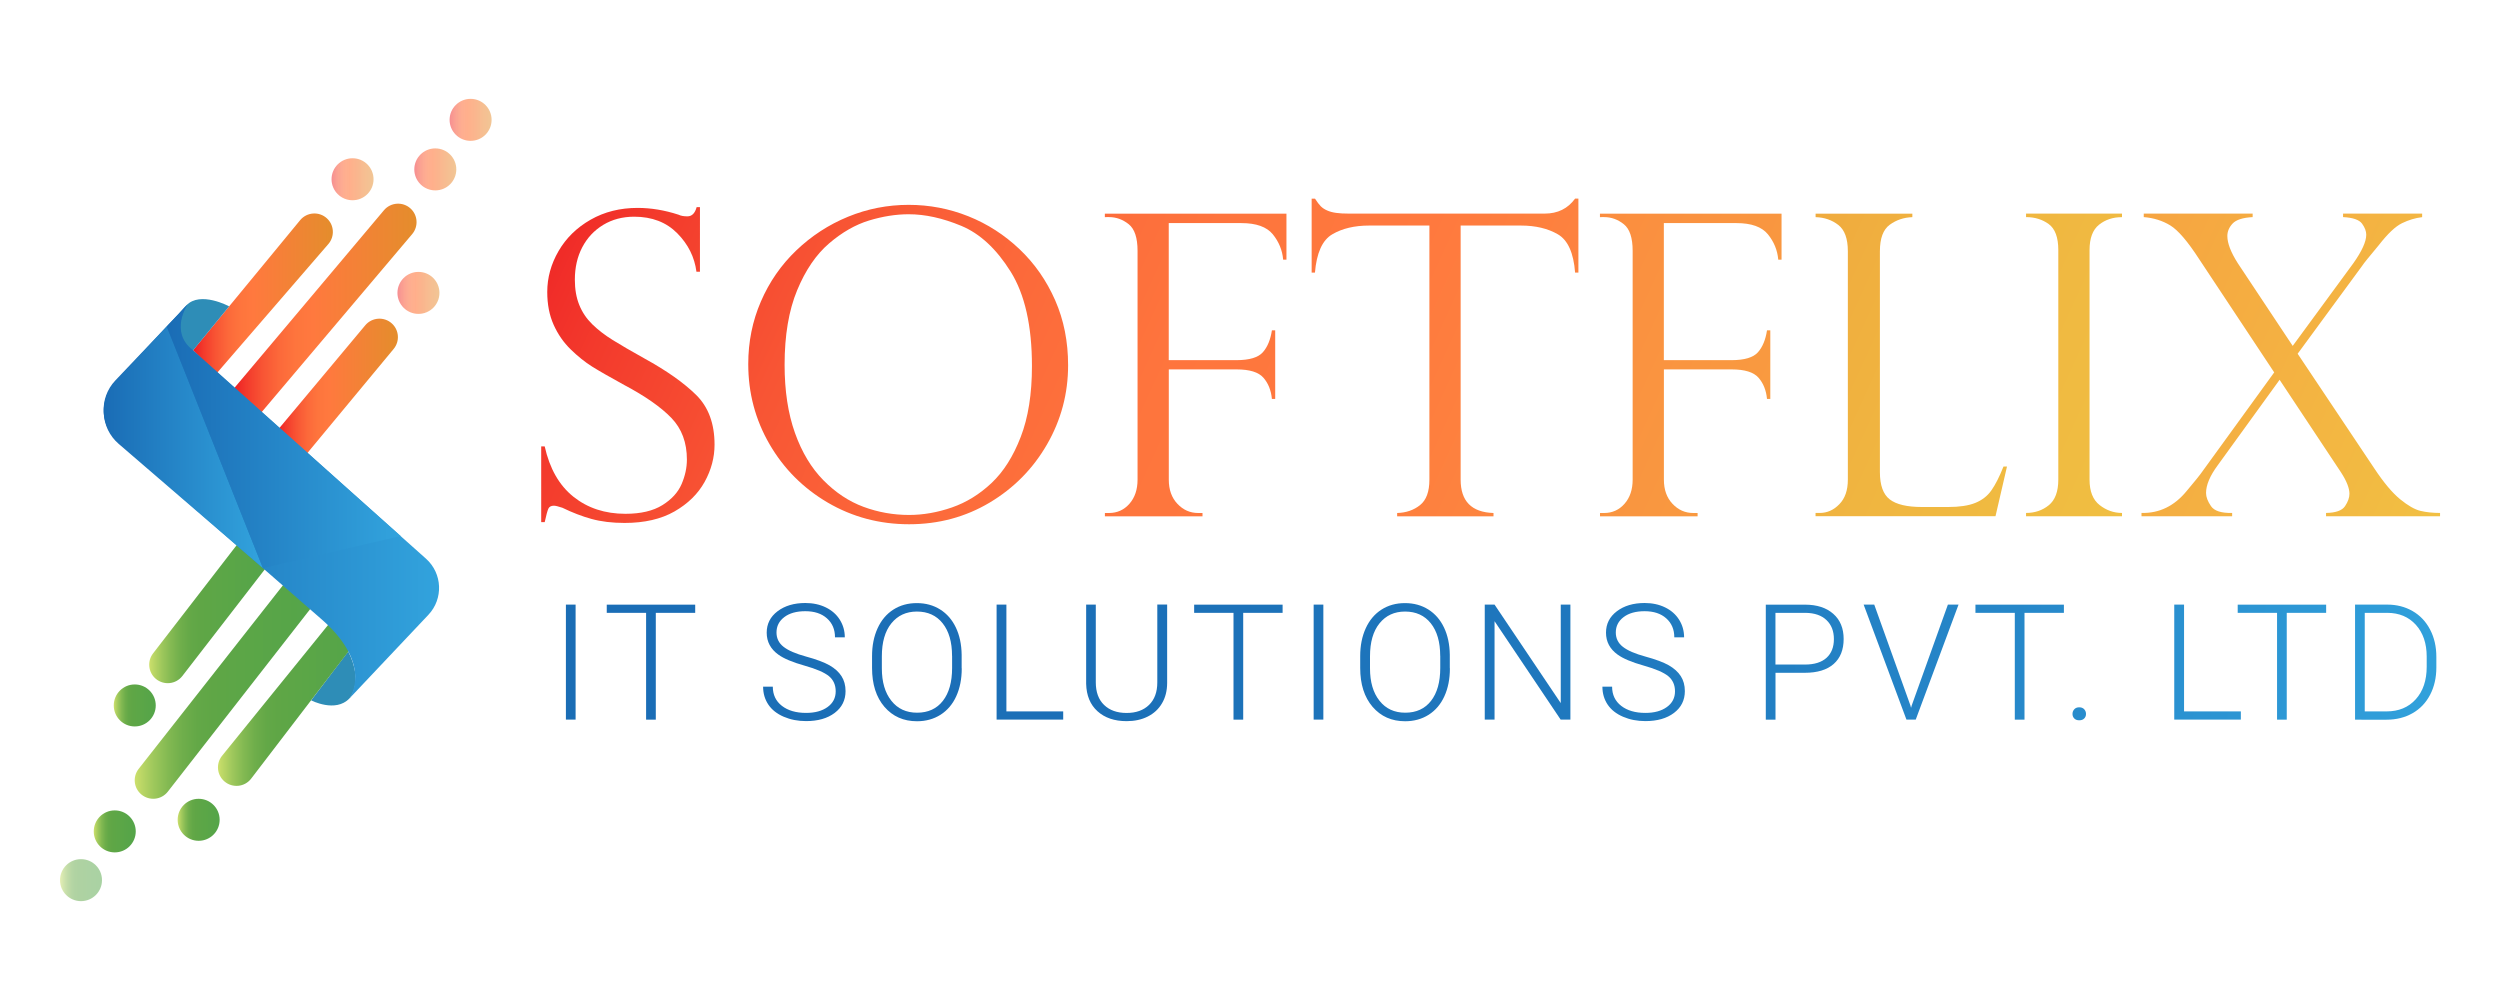 <?xml version="1.0" encoding="utf-8"?>
<!-- Generator: Adobe Illustrator 27.1.0, SVG Export Plug-In . SVG Version: 6.00 Build 0)  -->
<svg version="1.1" id="Layer_1" xmlns="http://www.w3.org/2000/svg" xmlns:xlink="http://www.w3.org/1999/xlink" x="0px" y="0px"
	 viewBox="0 0 500 200" style="enable-background:new 0 0 500 200;" xml:space="preserve">
<style type="text/css">
	.st0{fill:url(#SVGID_1_);}
	.st1{fill:url(#SVGID_00000085935932858177047600000003883660031610474161_);}
	.st2{fill:url(#SVGID_00000163074120641407538930000008033645232654139028_);}
	.st3{fill:url(#SVGID_00000016074717508830776360000000272294705206807936_);}
	.st4{fill:url(#SVGID_00000019663404310688095420000011823113933906289312_);}
	.st5{fill:url(#SVGID_00000163785679114863806150000014122192686005985214_);}
	.st6{opacity:0.5;fill:url(#SVGID_00000056407724293202800200000013325997035887214236_);}
	.st7{fill:url(#SVGID_00000034060464106328054920000005111061769261702841_);}
	.st8{fill:url(#SVGID_00000049213787117291075470000011675588424316524160_);}
	.st9{fill:url(#SVGID_00000183235233614577891540000001902769090585302425_);}
	.st10{fill:url(#SVGID_00000054237734296687317860000011774496825653221001_);}
	.st11{fill:#2E8DB7;}
	.st12{fill:url(#SVGID_00000005227705431736914940000003419761376801873556_);}
	.st13{fill:url(#SVGID_00000177449330581482119770000016979168774832381571_);}
	.st14{fill:url(#SVGID_00000052796487582073298980000008966787164339339145_);}
	.st15{fill:url(#SVGID_00000036216904309876998790000008114013406272982719_);}
	.st16{fill:url(#SVGID_00000119800596796422678110000017736621284983507120_);}
	.st17{fill:url(#SVGID_00000047047591111046765960000005552077080880554159_);}
	.st18{fill:url(#SVGID_00000029032250032460610770000015009165539218476982_);}
	.st19{fill:url(#SVGID_00000052061697840113618820000013692660986082055314_);}
	.st20{fill:url(#SVGID_00000158019869443652467340000005346252156053948849_);}
	.st21{fill:url(#SVGID_00000178885738886288713830000001485938310012940464_);}
	.st22{fill:url(#SVGID_00000014601420369072881460000017945701201193497511_);}
	.st23{fill:url(#SVGID_00000057852171771868691610000014722209853313114536_);}
	.st24{fill:url(#SVGID_00000115512966068808410950000003148496631373579450_);}
	.st25{fill:url(#SVGID_00000139997887807808624360000006263884467804183473_);}
	.st26{fill:url(#SVGID_00000157273344371163199170000000370842828492624779_);}
	.st27{fill:url(#SVGID_00000102543403549947571370000005394102982908564367_);}
	.st28{fill:url(#SVGID_00000142857054045390008590000008840857793609865131_);}
	.st29{fill:url(#SVGID_00000041994807241901412650000002456980630514479524_);}
	.st30{fill:url(#SVGID_00000128464689911346004760000001971780430103334785_);}
	.st31{fill:url(#SVGID_00000140710696047712010290000011505924973317461671_);}
	.st32{fill:url(#SVGID_00000062175371956663136060000008345355382040205479_);}
	.st33{fill:url(#SVGID_00000129884028678399680380000002299729139987936692_);}
	.st34{fill:url(#SVGID_00000095337408609986487610000004965154545861216958_);}
	.st35{fill:url(#SVGID_00000021838426235861646060000012335058340220438180_);}
	.st36{fill:url(#SVGID_00000018207146404209572240000005651701641325166250_);}
	.st37{fill:url(#SVGID_00000114763820531191829430000002765773554695706543_);}
	.st38{fill:url(#SVGID_00000101079860645763987650000004817928659018548884_);}
	.st39{fill:url(#SVGID_00000023996806759745900370000000265981911903346592_);}
	.st40{fill:url(#SVGID_00000046325763530822762350000003304431842881125281_);}
	.st41{fill:url(#SVGID_00000052072452682891166770000014241625696144379580_);}
	.st42{fill:url(#SVGID_00000067218162492831123910000005950606349741811883_);}
	.st43{fill:url(#SVGID_00000051350231524043317550000013779566463543140519_);}
</style>
<g>
	<g>
		<linearGradient id="SVGID_1_" gradientUnits="userSpaceOnUse" x1="66.304" y1="35.853" x2="74.711" y2="35.853">
			<stop  offset="0" style="stop-color:#ED1C24;stop-opacity:0.5"/>
			<stop  offset="0.075" style="stop-color:#F33A2C;stop-opacity:0.517"/>
			<stop  offset="0.164" style="stop-color:#F85534;stop-opacity:0.538"/>
			<stop  offset="0.254" style="stop-color:#FC693A;stop-opacity:0.558"/>
			<stop  offset="0.344" style="stop-color:#FE753D;stop-opacity:0.579"/>
			<stop  offset="0.435" style="stop-color:#FF793E;stop-opacity:0.6"/>
			<stop  offset="1" style="stop-color:#E48D2C;stop-opacity:0.5"/>
		</linearGradient>
		<circle class="st0" cx="70.51" cy="35.85" r="4.2"/>
		
			<linearGradient id="SVGID_00000131362134158321583360000017746181599148497539_" gradientUnits="userSpaceOnUse" x1="22.742" y1="141.087" x2="31.149" y2="141.087">
			<stop  offset="0" style="stop-color:#CDE06C"/>
			<stop  offset="0.022" style="stop-color:#C2DA68"/>
			<stop  offset="0.103" style="stop-color:#9FC85C"/>
			<stop  offset="0.186" style="stop-color:#83B952"/>
			<stop  offset="0.268" style="stop-color:#6FAE4B"/>
			<stop  offset="0.351" style="stop-color:#63A847"/>
			<stop  offset="0.435" style="stop-color:#5FA646"/>
			<stop  offset="1" style="stop-color:#54A549"/>
		</linearGradient>
		<circle style="fill:url(#SVGID_00000131362134158321583360000017746181599148497539_);" cx="26.95" cy="141.09" r="4.2"/>
		
			<linearGradient id="SVGID_00000078753087357454743480000001130255253685236109_" gradientUnits="userSpaceOnUse" x1="82.858" y1="33.881" x2="91.265" y2="33.881">
			<stop  offset="0" style="stop-color:#ED1C24;stop-opacity:0.5"/>
			<stop  offset="0.075" style="stop-color:#F33A2C;stop-opacity:0.517"/>
			<stop  offset="0.164" style="stop-color:#F85534;stop-opacity:0.538"/>
			<stop  offset="0.254" style="stop-color:#FC693A;stop-opacity:0.558"/>
			<stop  offset="0.344" style="stop-color:#FE753D;stop-opacity:0.579"/>
			<stop  offset="0.435" style="stop-color:#FF793E;stop-opacity:0.6"/>
			<stop  offset="1" style="stop-color:#E48D2C;stop-opacity:0.5"/>
		</linearGradient>
		<circle style="fill:url(#SVGID_00000078753087357454743480000001130255253685236109_);" cx="87.06" cy="33.88" r="4.2"/>
		
			<linearGradient id="SVGID_00000168834135007733024040000000967119000901574274_" gradientUnits="userSpaceOnUse" x1="79.485" y1="58.582" x2="87.892" y2="58.582">
			<stop  offset="0" style="stop-color:#ED1C24;stop-opacity:0.5"/>
			<stop  offset="0.075" style="stop-color:#F33A2C;stop-opacity:0.517"/>
			<stop  offset="0.164" style="stop-color:#F85534;stop-opacity:0.538"/>
			<stop  offset="0.254" style="stop-color:#FC693A;stop-opacity:0.558"/>
			<stop  offset="0.344" style="stop-color:#FE753D;stop-opacity:0.579"/>
			<stop  offset="0.435" style="stop-color:#FF793E;stop-opacity:0.6"/>
			<stop  offset="1" style="stop-color:#E48D2C;stop-opacity:0.5"/>
		</linearGradient>
		<circle style="fill:url(#SVGID_00000168834135007733024040000000967119000901574274_);" cx="83.69" cy="58.58" r="4.2"/>
		
			<linearGradient id="SVGID_00000049940123736598599290000015227304105787893430_" gradientUnits="userSpaceOnUse" x1="35.527" y1="163.956" x2="43.934" y2="163.956">
			<stop  offset="0" style="stop-color:#CDE06C"/>
			<stop  offset="0.022" style="stop-color:#C2DA68"/>
			<stop  offset="0.103" style="stop-color:#9FC85C"/>
			<stop  offset="0.186" style="stop-color:#83B952"/>
			<stop  offset="0.268" style="stop-color:#6FAE4B"/>
			<stop  offset="0.351" style="stop-color:#63A847"/>
			<stop  offset="0.435" style="stop-color:#5FA646"/>
			<stop  offset="1" style="stop-color:#54A549"/>
		</linearGradient>
		<circle style="fill:url(#SVGID_00000049940123736598599290000015227304105787893430_);" cx="39.73" cy="163.96" r="4.2"/>
		
			<linearGradient id="SVGID_00000081622985085619764160000012325645554592039580_" gradientUnits="userSpaceOnUse" x1="18.746" y1="166.275" x2="27.153" y2="166.275">
			<stop  offset="0" style="stop-color:#CDE06C"/>
			<stop  offset="0.022" style="stop-color:#C2DA68"/>
			<stop  offset="0.103" style="stop-color:#9FC85C"/>
			<stop  offset="0.186" style="stop-color:#83B952"/>
			<stop  offset="0.268" style="stop-color:#6FAE4B"/>
			<stop  offset="0.351" style="stop-color:#63A847"/>
			<stop  offset="0.435" style="stop-color:#5FA646"/>
			<stop  offset="1" style="stop-color:#54A549"/>
		</linearGradient>
		<circle style="fill:url(#SVGID_00000081622985085619764160000012325645554592039580_);" cx="22.95" cy="166.28" r="4.2"/>
		
			<linearGradient id="SVGID_00000051372547854740548490000006186050214701634721_" gradientUnits="userSpaceOnUse" x1="12" y1="176.031" x2="20.407" y2="176.031">
			<stop  offset="0" style="stop-color:#CDE06C"/>
			<stop  offset="0.022" style="stop-color:#C2DA68"/>
			<stop  offset="0.103" style="stop-color:#9FC85C"/>
			<stop  offset="0.186" style="stop-color:#83B952"/>
			<stop  offset="0.268" style="stop-color:#6FAE4B"/>
			<stop  offset="0.351" style="stop-color:#63A847"/>
			<stop  offset="0.435" style="stop-color:#5FA646"/>
			<stop  offset="1" style="stop-color:#54A549"/>
		</linearGradient>
		
			<circle style="opacity:0.5;fill:url(#SVGID_00000051372547854740548490000006186050214701634721_);" cx="16.2" cy="176.03" r="4.2"/>
		
			<linearGradient id="SVGID_00000039844002085260863530000001692470672802247345_" gradientUnits="userSpaceOnUse" x1="89.916" y1="23.969" x2="98.322" y2="23.969">
			<stop  offset="0" style="stop-color:#ED1C24;stop-opacity:0.5"/>
			<stop  offset="0.075" style="stop-color:#F33A2C;stop-opacity:0.517"/>
			<stop  offset="0.164" style="stop-color:#F85534;stop-opacity:0.538"/>
			<stop  offset="0.254" style="stop-color:#FC693A;stop-opacity:0.558"/>
			<stop  offset="0.344" style="stop-color:#FE753D;stop-opacity:0.579"/>
			<stop  offset="0.435" style="stop-color:#FF793E;stop-opacity:0.6"/>
			<stop  offset="1" style="stop-color:#E48D2C;stop-opacity:0.5"/>
		</linearGradient>
		<circle style="fill:url(#SVGID_00000039844002085260863530000001692470672802247345_);" cx="94.12" cy="23.97" r="4.2"/>
		<g>
			
				<linearGradient id="SVGID_00000080167338996703689000000000152996466532689305_" gradientUnits="userSpaceOnUse" x1="55.371" y1="77.549" x2="79.573" y2="77.549">
				<stop  offset="0" style="stop-color:#ED1C24"/>
				<stop  offset="0.075" style="stop-color:#F33A2C"/>
				<stop  offset="0.164" style="stop-color:#F85534"/>
				<stop  offset="0.254" style="stop-color:#FC693A"/>
				<stop  offset="0.344" style="stop-color:#FE753D"/>
				<stop  offset="0.435" style="stop-color:#FF793E"/>
				<stop  offset="1" style="stop-color:#E48D2C"/>
			</linearGradient>
			<path style="fill:url(#SVGID_00000080167338996703689000000000152996466532689305_);" d="M60.85,91.36l17.88-21.57
				c1.25-1.51,1.11-3.74-0.33-5.07h0c-1.55-1.44-4-1.28-5.35,0.34L55.37,86.21L60.85,91.36z"/>
			
				<linearGradient id="SVGID_00000127005844650215273130000002469147762223355784_" gradientUnits="userSpaceOnUse" x1="46.571" y1="61.837" x2="83.313" y2="61.837">
				<stop  offset="0" style="stop-color:#ED1C24"/>
				<stop  offset="0.075" style="stop-color:#F33A2C"/>
				<stop  offset="0.164" style="stop-color:#F85534"/>
				<stop  offset="0.254" style="stop-color:#FC693A"/>
				<stop  offset="0.344" style="stop-color:#FE753D"/>
				<stop  offset="0.435" style="stop-color:#FF793E"/>
				<stop  offset="1" style="stop-color:#E48D2C"/>
			</linearGradient>
			<path style="fill:url(#SVGID_00000127005844650215273130000002469147762223355784_);" d="M51.89,82.94l30.57-36.15
				c1.25-1.51,1.11-3.74-0.33-5.07l0,0c-1.55-1.44-4-1.28-5.35,0.34l-30.2,35.88L51.89,82.94z"/>
			
				<linearGradient id="SVGID_00000175309021732033805830000015247010806308208014_" gradientUnits="userSpaceOnUse" x1="38.602" y1="58.727" x2="66.574" y2="58.727">
				<stop  offset="0" style="stop-color:#ED1C24"/>
				<stop  offset="0.075" style="stop-color:#F33A2C"/>
				<stop  offset="0.164" style="stop-color:#F85534"/>
				<stop  offset="0.254" style="stop-color:#FC693A"/>
				<stop  offset="0.344" style="stop-color:#FE753D"/>
				<stop  offset="0.435" style="stop-color:#FF793E"/>
				<stop  offset="1" style="stop-color:#E48D2C"/>
			</linearGradient>
			<path style="fill:url(#SVGID_00000175309021732033805830000015247010806308208014_);" d="M43.25,74.76l22.47-26.01
				c1.25-1.51,1.11-3.74-0.33-5.07l0,0c-1.55-1.44-4-1.28-5.35,0.34L38.6,70.05L43.25,74.76z"/>
		</g>
		<path class="st11" d="M69.65,130.28l-7.42,9.79c0,0,4.88,2.55,7.66-0.39C69.89,139.67,72.81,136.63,69.65,130.28z"/>
		<path class="st11" d="M38.06,70.75l7.77-9.48c0,0-5.79-3.13-8.56-0.19C37.27,61.08,28.59,69.64,38.06,70.75z"/>
		
			<linearGradient id="SVGID_00000054267600593411307840000013037115493877760917_" gradientUnits="userSpaceOnUse" x1="29.844" y1="122.378" x2="53.628" y2="122.378">
			<stop  offset="0" style="stop-color:#CDE06C"/>
			<stop  offset="0.022" style="stop-color:#C2DA68"/>
			<stop  offset="0.103" style="stop-color:#9FC85C"/>
			<stop  offset="0.186" style="stop-color:#83B952"/>
			<stop  offset="0.268" style="stop-color:#6FAE4B"/>
			<stop  offset="0.351" style="stop-color:#63A847"/>
			<stop  offset="0.435" style="stop-color:#5FA646"/>
			<stop  offset="1" style="stop-color:#54A549"/>
		</linearGradient>
		<path style="fill:url(#SVGID_00000054267600593411307840000013037115493877760917_);" d="M48.03,108.13l-17.42,22.55
			c-1.2,1.56-0.97,3.78,0.52,5.06h0c1.61,1.38,4.04,1.14,5.34-0.54l17.16-22.19L48.03,108.13z"/>
		
			<linearGradient id="SVGID_00000034797387953144421520000003180526246657464235_" gradientUnits="userSpaceOnUse" x1="26.945" y1="137.971" x2="62.719" y2="137.971">
			<stop  offset="0" style="stop-color:#CDE06C"/>
			<stop  offset="0.022" style="stop-color:#C2DA68"/>
			<stop  offset="0.103" style="stop-color:#9FC85C"/>
			<stop  offset="0.186" style="stop-color:#83B952"/>
			<stop  offset="0.268" style="stop-color:#6FAE4B"/>
			<stop  offset="0.351" style="stop-color:#63A847"/>
			<stop  offset="0.435" style="stop-color:#5FA646"/>
			<stop  offset="1" style="stop-color:#54A549"/>
		</linearGradient>
		<path style="fill:url(#SVGID_00000034797387953144421520000003180526246657464235_);" d="M57.27,116.19L27.71,153.8
			c-1.2,1.56-0.97,3.78,0.52,5.06h0c1.61,1.38,4.04,1.14,5.34-0.54l29.15-37.38L57.27,116.19z"/>
		
			<linearGradient id="SVGID_00000031893578988740633240000011451388332002953388_" gradientUnits="userSpaceOnUse" x1="43.602" y1="140.644" x2="70.946" y2="140.644">
			<stop  offset="0" style="stop-color:#CDE06C"/>
			<stop  offset="0.022" style="stop-color:#C2DA68"/>
			<stop  offset="0.103" style="stop-color:#9FC85C"/>
			<stop  offset="0.186" style="stop-color:#83B952"/>
			<stop  offset="0.268" style="stop-color:#6FAE4B"/>
			<stop  offset="0.351" style="stop-color:#63A847"/>
			<stop  offset="0.435" style="stop-color:#5FA646"/>
			<stop  offset="1" style="stop-color:#54A549"/>
		</linearGradient>
		<path style="fill:url(#SVGID_00000031893578988740633240000011451388332002953388_);" d="M66.34,124.1l-21.98,27.12
			c-1.2,1.56-0.97,3.78,0.52,5.06h0c1.61,1.38,4.04,1.14,5.34-0.54l20.72-27.08L66.34,124.1z"/>
		
			<linearGradient id="SVGID_00000060722633842939987930000006882961668247919535_" gradientUnits="userSpaceOnUse" x1="20.729" y1="100.285" x2="87.814" y2="100.285">
			<stop  offset="0" style="stop-color:#1A6CB5"/>
			<stop  offset="1" style="stop-color:#32A3DD"/>
		</linearGradient>
		<path style="fill:url(#SVGID_00000060722633842939987930000006882961668247919535_);" d="M37.97,69.62l47.22,42.11
			c3.3,2.94,3.52,8.03,0.48,11.24l-15.78,16.71c0,0,4.83-6.54-5.29-15.57L23.64,88.38c-3.65-3.18-3.91-8.76-0.58-12.28L37.5,60.9
			C37.5,60.9,33.96,66.04,37.97,69.62z"/>
		
			<linearGradient id="SVGID_00000000937289635446768430000007113208745727414962_" gradientUnits="userSpaceOnUse" x1="20.74" y1="89.459" x2="52.588" y2="89.459">
			<stop  offset="0" style="stop-color:#1A6CB5"/>
			<stop  offset="1" style="stop-color:#32A3DD"/>
		</linearGradient>
		<path style="fill:url(#SVGID_00000000937289635446768430000007113208745727414962_);" d="M33.34,65.29l-10.3,11.1
			c-3.32,3.58-3,9.19,0.69,12.38l28.86,24.86L33.34,65.29z"/>
		
			<linearGradient id="SVGID_00000136412026984025186740000016509720454639017356_" gradientUnits="userSpaceOnUse" x1="33.336" y1="87.264" x2="80.117" y2="87.264">
			<stop  offset="0" style="stop-color:#1A6CB5"/>
			<stop  offset="1" style="stop-color:#32A3DD"/>
		</linearGradient>
		<path style="fill:url(#SVGID_00000136412026984025186740000016509720454639017356_);" d="M37.5,60.9c0,0-3.69,5.51,1.1,9.15
			l41.52,37.15l-27.53,6.43L33.34,65.29L37.5,60.9z"/>
	</g>
	<g>
		
			<linearGradient id="SVGID_00000105423601267698334660000004092709347977815982_" gradientUnits="userSpaceOnUse" x1="91.741" y1="58.173" x2="450.534" y2="221.821">
			<stop  offset="0" style="stop-color:#ED1C24"/>
			<stop  offset="0.075" style="stop-color:#F33A2C"/>
			<stop  offset="0.164" style="stop-color:#F85534"/>
			<stop  offset="0.254" style="stop-color:#FC693A"/>
			<stop  offset="0.344" style="stop-color:#FE753D"/>
			<stop  offset="0.435" style="stop-color:#FF793E"/>
			<stop  offset="1" style="stop-color:#F0C543"/>
		</linearGradient>
		<path style="fill:url(#SVGID_00000105423601267698334660000004092709347977815982_);" d="M139.95,54.35h-0.66
			c-0.38-2.93-1.66-5.5-3.84-7.7c-2.18-2.2-5.05-3.31-8.61-3.31c-2.33,0-4.4,0.55-6.2,1.64c-1.81,1.1-3.2,2.59-4.19,4.48
			s-1.48,4.05-1.48,6.49c0,1.89,0.29,3.57,0.88,5.03c0.59,1.47,1.46,2.76,2.61,3.88c1.15,1.12,2.51,2.17,4.07,3.14
			c1.56,0.97,3.67,2.2,6.33,3.68c4.44,2.44,7.89,4.87,10.35,7.29c2.47,2.42,3.7,5.75,3.7,9.96c0,2.57-0.66,5.06-1.99,7.46
			c-1.33,2.4-3.34,4.36-6.02,5.9c-2.68,1.53-6.01,2.3-9.98,2.3c-2.49,0-4.7-0.27-6.62-0.8c-1.92-0.53-3.86-1.28-5.83-2.24
			c-0.82-0.27-1.38-0.41-1.68-0.41c-0.58,0-0.95,0.21-1.13,0.62c-0.18,0.41-0.42,1.3-0.72,2.67h-0.7V89.28h0.7
			c0.99,4.44,2.9,7.79,5.75,10.07c2.85,2.27,6.31,3.41,10.4,3.41c3.07,0,5.53-0.58,7.38-1.73c1.85-1.15,3.13-2.55,3.84-4.19
			c0.71-1.64,1.07-3.29,1.07-4.93c0-3.4-1.03-6.17-3.1-8.32c-2.07-2.15-5.21-4.35-9.43-6.59c-2.9-1.59-5.05-2.82-6.45-3.7
			c-1.4-0.88-2.81-2.01-4.25-3.41c-1.44-1.4-2.58-3.05-3.43-4.95c-0.85-1.9-1.27-4.09-1.27-6.55c0-2.85,0.75-5.57,2.26-8.18
			c1.51-2.6,3.64-4.69,6.41-6.27c2.77-1.58,5.9-2.36,9.41-2.36c2.66,0,5.38,0.45,8.18,1.36c0.44,0.22,1.03,0.33,1.77,0.33
			c0.9,0,1.52-0.62,1.85-1.85h0.66V54.35z"/>
		
			<linearGradient id="SVGID_00000009578575938477030920000002192558180824275127_" gradientUnits="userSpaceOnUse" x1="101.669" y1="36.407" x2="460.462" y2="200.055">
			<stop  offset="0" style="stop-color:#ED1C24"/>
			<stop  offset="0.075" style="stop-color:#F33A2C"/>
			<stop  offset="0.164" style="stop-color:#F85534"/>
			<stop  offset="0.254" style="stop-color:#FC693A"/>
			<stop  offset="0.344" style="stop-color:#FE753D"/>
			<stop  offset="0.435" style="stop-color:#FF793E"/>
			<stop  offset="1" style="stop-color:#F0C543"/>
		</linearGradient>
		<path style="fill:url(#SVGID_00000009578575938477030920000002192558180824275127_);" d="M213.62,73.05
			c0,5.67-1.4,10.94-4.21,15.82c-2.81,4.88-6.64,8.76-11.48,11.65c-4.85,2.89-10.22,4.33-16.11,4.33c-5.92,0-11.34-1.45-16.27-4.33
			c-4.93-2.89-8.81-6.79-11.65-11.69c-2.84-4.9-4.25-10.24-4.25-16.02c0-4.44,0.84-8.61,2.53-12.51c1.68-3.9,4.04-7.31,7.07-10.21
			c3.03-2.9,6.48-5.15,10.35-6.74c3.88-1.59,7.92-2.38,12.14-2.38c4.14,0,8.11,0.76,11.92,2.28c3.81,1.52,7.22,3.72,10.25,6.59
			c3.03,2.88,5.4,6.29,7.13,10.23S213.62,68.34,213.62,73.05z M206.39,73.21c0-8.05-1.42-14.35-4.27-18.9
			c-2.85-4.55-6.14-7.59-9.86-9.14c-3.73-1.55-7.23-2.32-10.52-2.32c-2.55,0-5.19,0.42-7.93,1.25c-2.74,0.84-5.4,2.36-7.99,4.58
			c-2.59,2.22-4.72,5.34-6.39,9.37c-1.67,4.03-2.51,9-2.51,14.91c0,5.2,0.69,9.74,2.07,13.62c1.38,3.88,3.29,7.04,5.71,9.49
			c2.42,2.45,5.09,4.22,8.01,5.3c2.92,1.08,5.95,1.62,9.1,1.62c2.82,0,5.68-0.5,8.57-1.5c2.89-1,5.53-2.63,7.93-4.89
			c2.4-2.26,4.34-5.33,5.83-9.2C205.64,83.53,206.39,78.8,206.39,73.21z"/>
		
			<linearGradient id="SVGID_00000033355931261789870600000018032681620623563668_" gradientUnits="userSpaceOnUse" x1="111.53" y1="14.787" x2="470.323" y2="178.435">
			<stop  offset="0" style="stop-color:#ED1C24"/>
			<stop  offset="0.075" style="stop-color:#F33A2C"/>
			<stop  offset="0.164" style="stop-color:#F85534"/>
			<stop  offset="0.254" style="stop-color:#FC693A"/>
			<stop  offset="0.344" style="stop-color:#FE753D"/>
			<stop  offset="0.435" style="stop-color:#FF793E"/>
			<stop  offset="1" style="stop-color:#F0C543"/>
		</linearGradient>
		<path style="fill:url(#SVGID_00000033355931261789870600000018032681620623563668_);" d="M220.97,43.43v-0.7h36.32v9.2h-0.66
			c-0.16-1.89-0.86-3.58-2.07-5.07c-1.22-1.49-3.31-2.24-6.27-2.24h-14.54v27.41h13.56c2.57,0,4.33-0.53,5.26-1.58
			c0.93-1.05,1.53-2.51,1.81-4.38h0.66v13.72h-0.66c-0.16-1.73-0.73-3.14-1.7-4.25c-0.97-1.11-2.76-1.66-5.36-1.66h-13.56v22.06
			c0,2,0.57,3.61,1.73,4.83c1.15,1.22,2.53,1.83,4.15,1.83h0.86v0.66h-19.52v-0.66h0.82c1.64,0,3.01-0.62,4.09-1.85
			c1.08-1.23,1.62-2.84,1.62-4.81V50.16c0-2.6-0.59-4.38-1.77-5.32c-1.18-0.94-2.49-1.42-3.94-1.42H220.97z"/>
		
			<linearGradient id="SVGID_00000100374494318391572690000000001266441320562054_" gradientUnits="userSpaceOnUse" x1="122.157" y1="-8.514" x2="480.95" y2="155.134">
			<stop  offset="0" style="stop-color:#ED1C24"/>
			<stop  offset="0.075" style="stop-color:#F33A2C"/>
			<stop  offset="0.164" style="stop-color:#F85534"/>
			<stop  offset="0.254" style="stop-color:#FC693A"/>
			<stop  offset="0.344" style="stop-color:#FE753D"/>
			<stop  offset="0.435" style="stop-color:#FF793E"/>
			<stop  offset="1" style="stop-color:#F0C543"/>
		</linearGradient>
		<path style="fill:url(#SVGID_00000100374494318391572690000000001266441320562054_);" d="M315.68,54.52h-0.66
			c-0.3-3.94-1.45-6.5-3.45-7.66c-2-1.16-4.46-1.75-7.4-1.75h-12.04v50.83c0,4.3,2.19,6.52,6.57,6.66v0.66h-19.27v-0.66
			c1.81-0.05,3.33-0.58,4.58-1.58c1.25-1,1.87-2.69,1.87-5.07V45.11h-12.04c-2.93,0-5.39,0.58-7.38,1.75
			c-1.99,1.16-3.14,3.72-3.47,7.66h-0.66V39.73H263c0.44,0.68,0.82,1.19,1.15,1.52c0.33,0.33,0.75,0.61,1.27,0.84
			c0.52,0.23,1.13,0.4,1.83,0.49c0.7,0.1,1.53,0.14,2.49,0.14h39.2c2.6,0,4.63-1,6.08-3h0.66V54.52z"/>
		
			<linearGradient id="SVGID_00000005258350829644556560000009299218426388677294_" gradientUnits="userSpaceOnUse" x1="128.582" y1="-22.599" x2="487.375" y2="141.048">
			<stop  offset="0.335" style="stop-color:#FF793E"/>
			<stop  offset="1" style="stop-color:#F0C543"/>
		</linearGradient>
		<path style="fill:url(#SVGID_00000005258350829644556560000009299218426388677294_);" d="M319.99,43.43v-0.7h36.32v9.2h-0.66
			c-0.16-1.89-0.86-3.58-2.07-5.07c-1.22-1.49-3.31-2.24-6.27-2.24h-14.54v27.41h13.56c2.57,0,4.33-0.53,5.26-1.58
			c0.93-1.05,1.53-2.51,1.81-4.38h0.66v13.72h-0.66c-0.16-1.73-0.73-3.14-1.7-4.25c-0.97-1.11-2.76-1.66-5.36-1.66h-13.56v22.06
			c0,2,0.57,3.61,1.73,4.83c1.15,1.22,2.53,1.83,4.15,1.83h0.86v0.66h-19.52v-0.66h0.82c1.64,0,3.01-0.62,4.09-1.85
			c1.08-1.23,1.62-2.84,1.62-4.81V50.16c0-2.6-0.59-4.38-1.77-5.32c-1.18-0.94-2.49-1.42-3.94-1.42H319.99z"/>
		
			<linearGradient id="SVGID_00000057849595024138524670000005172272657390213044_" gradientUnits="userSpaceOnUse" x1="134.55" y1="-35.685" x2="493.343" y2="127.963">
			<stop  offset="0" style="stop-color:#ED1C24"/>
			<stop  offset="0.08" style="stop-color:#ED3629"/>
			<stop  offset="0.23" style="stop-color:#EE6131"/>
			<stop  offset="0.384" style="stop-color:#EF8537"/>
			<stop  offset="0.537" style="stop-color:#EFA13C"/>
			<stop  offset="0.69" style="stop-color:#F0B540"/>
			<stop  offset="0.844" style="stop-color:#F0C142"/>
			<stop  offset="1" style="stop-color:#F0C543"/>
		</linearGradient>
		<path style="fill:url(#SVGID_00000057849595024138524670000005172272657390213044_);" d="M363.13,102.59h0.82
			c1.48,0,2.79-0.58,3.92-1.75c1.14-1.16,1.7-2.8,1.7-4.91V50.25c0-2.52-0.64-4.27-1.91-5.26c-1.27-0.99-2.79-1.51-4.54-1.56v-0.7
			h19.35v0.7c-1.7,0.06-3.21,0.56-4.52,1.52c-1.32,0.96-1.97,2.73-1.97,5.3v44.17c0,2.63,0.66,4.45,1.97,5.46
			c1.31,1.01,3.46,1.52,6.45,1.52h5.22c2.27,0,4.09-0.27,5.44-0.82c1.36-0.55,2.43-1.38,3.22-2.51c0.79-1.12,1.6-2.71,2.42-4.77h0.7
			l-2.3,9.94h-35.99V102.59z"/>
		
			<linearGradient id="SVGID_00000124860322036488352950000011673689897563286913_" gradientUnits="userSpaceOnUse" x1="141.782" y1="-51.539" x2="500.575" y2="112.109">
			<stop  offset="0" style="stop-color:#ED1C24"/>
			<stop  offset="0.08" style="stop-color:#ED3629"/>
			<stop  offset="0.23" style="stop-color:#EE6131"/>
			<stop  offset="0.384" style="stop-color:#EF8537"/>
			<stop  offset="0.537" style="stop-color:#EFA13C"/>
			<stop  offset="0.69" style="stop-color:#F0B540"/>
			<stop  offset="0.844" style="stop-color:#F0C142"/>
			<stop  offset="1" style="stop-color:#F0C543"/>
		</linearGradient>
		<path style="fill:url(#SVGID_00000124860322036488352950000011673689897563286913_);" d="M424.4,42.73v0.7
			c-1.81,0-3.34,0.51-4.6,1.52c-1.26,1.01-1.89,2.7-1.89,5.05v45.94c0,2.33,0.67,4.02,2.01,5.07c1.34,1.05,2.84,1.58,4.48,1.58v0.66
			h-19.19v-0.66c1.75,0,3.27-0.51,4.54-1.54c1.27-1.03,1.91-2.73,1.91-5.11V50c0-2.52-0.64-4.24-1.91-5.18
			c-1.27-0.93-2.79-1.4-4.54-1.4v-0.7H424.4z"/>
		
			<linearGradient id="SVGID_00000103954868012630569810000017015693432159608205_" gradientUnits="userSpaceOnUse" x1="148.939" y1="-67.231" x2="507.732" y2="96.417">
			<stop  offset="0.446" style="stop-color:#FF793E"/>
			<stop  offset="1" style="stop-color:#F0C543"/>
		</linearGradient>
		<path style="fill:url(#SVGID_00000103954868012630569810000017015693432159608205_);" d="M484.43,42.73v0.7
			c-1.37,0.16-2.71,0.57-4.03,1.21c-1.31,0.64-2.85,2.09-4.6,4.34c-1.97,2.36-3.1,3.75-3.37,4.19l-12.9,17.58l15.33,22.93
			c1.89,2.85,3.62,4.91,5.18,6.18c1.56,1.27,2.92,2.05,4.07,2.32c1.15,0.27,2.45,0.41,3.9,0.41v0.66h-22.8v-0.66
			c1.94-0.03,3.21-0.48,3.8-1.36c0.59-0.88,0.88-1.7,0.88-2.47c0-1.12-0.56-2.55-1.68-4.27l-12.29-18.53l-12.37,17.09
			c-1.56,2.11-2.34,3.96-2.34,5.55c0,0.8,0.33,1.67,0.99,2.63c0.66,0.96,2.07,1.41,4.23,1.36v0.66H428.3v-0.66
			c3.56,0.08,6.57-1.38,9.04-4.4c1.67-2,2.59-3.12,2.75-3.37l14.75-20.34l-15-22.64c-2.3-3.56-4.23-5.81-5.79-6.76
			c-1.56-0.95-3.33-1.5-5.3-1.66v-0.7h21.78v0.7c-1.97,0.11-3.31,0.54-4.01,1.29c-0.7,0.75-1.05,1.58-1.05,2.49
			c0,1.45,0.7,3.27,2.1,5.46l10.97,16.52l12.12-16.52c1.73-2.44,2.59-4.34,2.59-5.71c0-0.71-0.28-1.45-0.84-2.22
			c-0.56-0.77-1.83-1.21-3.8-1.31v-0.7H484.43z"/>
	</g>
	<g>
		
			<linearGradient id="SVGID_00000121257576958402996110000010740495685733786790_" gradientUnits="userSpaceOnUse" x1="83.818" y1="126.614" x2="480.441" y2="202.58">
			<stop  offset="0" style="stop-color:#1A6CB5"/>
			<stop  offset="0.337" style="stop-color:#1B6FB7"/>
			<stop  offset="0.571" style="stop-color:#1F78BE"/>
			<stop  offset="0.774" style="stop-color:#2687C9"/>
			<stop  offset="0.959" style="stop-color:#2F9DD9"/>
			<stop  offset="1" style="stop-color:#32A3DD"/>
		</linearGradient>
		<path style="fill:url(#SVGID_00000121257576958402996110000010740495685733786790_);" d="M115.12,143.92h-1.94v-23h1.94V143.92z"
			/>
		
			<linearGradient id="SVGID_00000003793345760786565660000018080967404305983930_" gradientUnits="userSpaceOnUse" x1="84.525" y1="122.923" x2="481.148" y2="198.889">
			<stop  offset="0" style="stop-color:#1A6CB5"/>
			<stop  offset="0.337" style="stop-color:#1B6FB7"/>
			<stop  offset="0.571" style="stop-color:#1F78BE"/>
			<stop  offset="0.774" style="stop-color:#2687C9"/>
			<stop  offset="0.959" style="stop-color:#2F9DD9"/>
			<stop  offset="1" style="stop-color:#32A3DD"/>
		</linearGradient>
		<path style="fill:url(#SVGID_00000003793345760786565660000018080967404305983930_);" d="M139.04,122.57h-7.88v21.36h-1.94v-21.36
			h-7.87v-1.64h17.69V122.57z"/>
		
			<linearGradient id="SVGID_00000059278440169776369280000006684699664877486224_" gradientUnits="userSpaceOnUse" x1="85.478" y1="117.95" x2="482.1" y2="193.916">
			<stop  offset="0" style="stop-color:#1A6CB5"/>
			<stop  offset="0.337" style="stop-color:#1B6FB7"/>
			<stop  offset="0.571" style="stop-color:#1F78BE"/>
			<stop  offset="0.774" style="stop-color:#2687C9"/>
			<stop  offset="0.959" style="stop-color:#2F9DD9"/>
			<stop  offset="1" style="stop-color:#32A3DD"/>
		</linearGradient>
		<path style="fill:url(#SVGID_00000059278440169776369280000006684699664877486224_);" d="M167.14,138.27
			c0-1.27-0.45-2.28-1.34-3.03c-0.9-0.74-2.53-1.45-4.91-2.12c-2.38-0.67-4.12-1.4-5.21-2.19c-1.56-1.12-2.34-2.58-2.34-4.39
			c0-1.76,0.72-3.19,2.17-4.29c1.45-1.1,3.3-1.65,5.55-1.65c1.53,0,2.89,0.29,4.1,0.88c1.21,0.59,2.14,1.41,2.8,2.46
			c0.66,1.05,1,2.23,1,3.52H167c0-1.57-0.54-2.84-1.61-3.79c-1.07-0.96-2.52-1.43-4.33-1.43c-1.76,0-3.16,0.39-4.2,1.18
			c-1.04,0.79-1.56,1.81-1.56,3.08c0,1.17,0.47,2.13,1.41,2.86c0.94,0.74,2.44,1.39,4.5,1.95c2.06,0.56,3.63,1.15,4.69,1.75
			c1.06,0.61,1.86,1.33,2.4,2.17c0.54,0.84,0.81,1.84,0.81,2.99c0,1.81-0.72,3.26-2.17,4.36c-1.45,1.1-3.36,1.64-5.73,1.64
			c-1.62,0-3.11-0.29-4.46-0.87c-1.35-0.58-2.38-1.39-3.08-2.43c-0.7-1.04-1.05-2.24-1.05-3.59h1.94c0,1.62,0.61,2.9,1.82,3.84
			c1.21,0.94,2.82,1.41,4.83,1.41c1.79,0,3.23-0.39,4.31-1.18C166.6,140.62,167.14,139.57,167.14,138.27z"/>
		
			<linearGradient id="SVGID_00000165233389931529082280000014264555960380062880_" gradientUnits="userSpaceOnUse" x1="86.268" y1="113.821" x2="482.891" y2="189.787">
			<stop  offset="0" style="stop-color:#1A6CB5"/>
			<stop  offset="0.337" style="stop-color:#1B6FB7"/>
			<stop  offset="0.571" style="stop-color:#1F78BE"/>
			<stop  offset="0.774" style="stop-color:#2687C9"/>
			<stop  offset="0.959" style="stop-color:#2F9DD9"/>
			<stop  offset="1" style="stop-color:#32A3DD"/>
		</linearGradient>
		<path style="fill:url(#SVGID_00000165233389931529082280000014264555960380062880_);" d="M192.35,133.67
			c0,2.12-0.37,3.98-1.1,5.58c-0.73,1.6-1.78,2.83-3.14,3.7c-1.36,0.86-2.93,1.3-4.71,1.3c-2.69,0-4.85-0.96-6.51-2.88
			c-1.65-1.92-2.48-4.52-2.48-7.78v-2.37c0-2.1,0.37-3.95,1.11-5.57c0.74-1.62,1.79-2.86,3.15-3.73c1.36-0.87,2.92-1.3,4.69-1.3
			c1.77,0,3.33,0.43,4.68,1.28c1.35,0.85,2.4,2.06,3.14,3.62c0.74,1.56,1.12,3.36,1.15,5.42V133.67z M190.41,131.17
			c0-2.77-0.63-4.94-1.88-6.51c-1.25-1.57-2.97-2.35-5.15-2.35c-2.14,0-3.84,0.79-5.11,2.36c-1.27,1.57-1.9,3.77-1.9,6.6v2.4
			c0,2.73,0.63,4.89,1.9,6.48c1.26,1.6,2.98,2.39,5.15,2.39c2.2,0,3.92-0.79,5.15-2.36c1.23-1.57,1.85-3.77,1.85-6.58V131.17z"/>
		
			<linearGradient id="SVGID_00000075880227963004662370000015474316920131606950_" gradientUnits="userSpaceOnUse" x1="86.867" y1="110.697" x2="483.489" y2="186.663">
			<stop  offset="0" style="stop-color:#1A6CB5"/>
			<stop  offset="0.337" style="stop-color:#1B6FB7"/>
			<stop  offset="0.571" style="stop-color:#1F78BE"/>
			<stop  offset="0.774" style="stop-color:#2687C9"/>
			<stop  offset="0.959" style="stop-color:#2F9DD9"/>
			<stop  offset="1" style="stop-color:#32A3DD"/>
		</linearGradient>
		<path style="fill:url(#SVGID_00000075880227963004662370000015474316920131606950_);" d="M201.28,142.28h11.36v1.64h-13.32v-23
			h1.96V142.28z"/>
		
			<linearGradient id="SVGID_00000023990805387941141560000018010138905639045037_" gradientUnits="userSpaceOnUse" x1="87.847" y1="105.581" x2="484.469" y2="181.547">
			<stop  offset="0" style="stop-color:#1A6CB5"/>
			<stop  offset="0.337" style="stop-color:#1B6FB7"/>
			<stop  offset="0.571" style="stop-color:#1F78BE"/>
			<stop  offset="0.774" style="stop-color:#2687C9"/>
			<stop  offset="0.959" style="stop-color:#2F9DD9"/>
			<stop  offset="1" style="stop-color:#32A3DD"/>
		</linearGradient>
		<path style="fill:url(#SVGID_00000023990805387941141560000018010138905639045037_);" d="M233.43,120.92v15.7
			c-0.01,1.55-0.35,2.9-1.03,4.04c-0.67,1.15-1.62,2.03-2.85,2.65c-1.23,0.62-2.64,0.92-4.23,0.92c-2.42,0-4.36-0.66-5.82-1.98
			c-1.46-1.32-2.21-3.15-2.27-5.49v-15.84h1.93v15.56c0,1.94,0.55,3.44,1.66,4.51c1.11,1.07,2.61,1.6,4.5,1.6
			c1.9,0,3.39-0.54,4.49-1.61c1.1-1.07,1.65-2.57,1.65-4.49v-15.58H233.43z"/>
		
			<linearGradient id="SVGID_00000157988694580717564800000006199590970247949198_" gradientUnits="userSpaceOnUse" x1="88.683" y1="101.217" x2="485.305" y2="177.183">
			<stop  offset="0" style="stop-color:#1A6CB5"/>
			<stop  offset="0.337" style="stop-color:#1B6FB7"/>
			<stop  offset="0.571" style="stop-color:#1F78BE"/>
			<stop  offset="0.774" style="stop-color:#2687C9"/>
			<stop  offset="0.959" style="stop-color:#2F9DD9"/>
			<stop  offset="1" style="stop-color:#32A3DD"/>
		</linearGradient>
		<path style="fill:url(#SVGID_00000157988694580717564800000006199590970247949198_);" d="M256.52,122.57h-7.88v21.36h-1.94v-21.36
			h-7.87v-1.64h17.69V122.57z"/>
		
			<linearGradient id="SVGID_00000090258220580300945470000004818339407641655463_" gradientUnits="userSpaceOnUse" x1="89.11" y1="98.983" x2="485.733" y2="174.949">
			<stop  offset="0" style="stop-color:#1A6CB5"/>
			<stop  offset="0.337" style="stop-color:#1B6FB7"/>
			<stop  offset="0.571" style="stop-color:#1F78BE"/>
			<stop  offset="0.774" style="stop-color:#2687C9"/>
			<stop  offset="0.959" style="stop-color:#2F9DD9"/>
			<stop  offset="1" style="stop-color:#32A3DD"/>
		</linearGradient>
		<path style="fill:url(#SVGID_00000090258220580300945470000004818339407641655463_);" d="M264.67,143.92h-1.94v-23h1.94V143.92z"
			/>
		
			<linearGradient id="SVGID_00000106833074003395557430000004123393281458633399_" gradientUnits="userSpaceOnUse" x1="89.723" y1="95.784" x2="486.346" y2="171.75">
			<stop  offset="0" style="stop-color:#1A6CB5"/>
			<stop  offset="0.337" style="stop-color:#1B6FB7"/>
			<stop  offset="0.571" style="stop-color:#1F78BE"/>
			<stop  offset="0.774" style="stop-color:#2687C9"/>
			<stop  offset="0.959" style="stop-color:#2F9DD9"/>
			<stop  offset="1" style="stop-color:#32A3DD"/>
		</linearGradient>
		<path style="fill:url(#SVGID_00000106833074003395557430000004123393281458633399_);" d="M289.98,133.67
			c0,2.12-0.37,3.98-1.1,5.58c-0.73,1.6-1.78,2.83-3.14,3.7c-1.36,0.86-2.93,1.3-4.71,1.3c-2.69,0-4.85-0.96-6.51-2.88
			c-1.65-1.92-2.48-4.52-2.48-7.78v-2.37c0-2.1,0.37-3.95,1.11-5.57s1.79-2.86,3.15-3.73c1.36-0.87,2.92-1.3,4.69-1.3
			s3.33,0.43,4.68,1.28c1.35,0.85,2.4,2.06,3.14,3.62c0.74,1.56,1.12,3.36,1.15,5.42V133.67z M288.04,131.17
			c0-2.77-0.63-4.94-1.88-6.51c-1.25-1.57-2.97-2.35-5.15-2.35c-2.14,0-3.84,0.79-5.11,2.36c-1.27,1.57-1.9,3.77-1.9,6.6v2.4
			c0,2.73,0.63,4.89,1.9,6.48c1.26,1.6,2.98,2.39,5.15,2.39c2.2,0,3.92-0.79,5.15-2.36c1.23-1.57,1.85-3.77,1.85-6.58V131.17z"/>
		
			<linearGradient id="SVGID_00000170999031718092691800000013812149644181963938_" gradientUnits="userSpaceOnUse" x1="90.59" y1="91.258" x2="487.212" y2="167.225">
			<stop  offset="0" style="stop-color:#1A6CB5"/>
			<stop  offset="0.337" style="stop-color:#1B6FB7"/>
			<stop  offset="0.571" style="stop-color:#1F78BE"/>
			<stop  offset="0.774" style="stop-color:#2687C9"/>
			<stop  offset="0.959" style="stop-color:#2F9DD9"/>
			<stop  offset="1" style="stop-color:#32A3DD"/>
		</linearGradient>
		<path style="fill:url(#SVGID_00000170999031718092691800000013812149644181963938_);" d="M314.07,143.92h-1.94l-13.22-19.68v19.68
			h-1.96v-23h1.96l13.24,19.7v-19.7h1.93V143.92z"/>
		
			<linearGradient id="SVGID_00000061440736575128651080000015517146584113281461_" gradientUnits="userSpaceOnUse" x1="91.418" y1="86.936" x2="488.041" y2="162.902">
			<stop  offset="0" style="stop-color:#1A6CB5"/>
			<stop  offset="0.337" style="stop-color:#1B6FB7"/>
			<stop  offset="0.571" style="stop-color:#1F78BE"/>
			<stop  offset="0.774" style="stop-color:#2687C9"/>
			<stop  offset="0.959" style="stop-color:#2F9DD9"/>
			<stop  offset="1" style="stop-color:#32A3DD"/>
		</linearGradient>
		<path style="fill:url(#SVGID_00000061440736575128651080000015517146584113281461_);" d="M335,138.27c0-1.27-0.45-2.28-1.34-3.03
			c-0.9-0.74-2.53-1.45-4.91-2.12c-2.38-0.67-4.12-1.4-5.21-2.19c-1.56-1.12-2.34-2.58-2.34-4.39c0-1.76,0.72-3.19,2.17-4.29
			c1.45-1.1,3.3-1.65,5.55-1.65c1.53,0,2.89,0.29,4.1,0.88c1.21,0.59,2.14,1.41,2.8,2.46c0.66,1.05,1,2.23,1,3.52h-1.96
			c0-1.57-0.54-2.84-1.61-3.79c-1.07-0.96-2.52-1.43-4.33-1.43c-1.76,0-3.16,0.39-4.2,1.18c-1.04,0.79-1.56,1.81-1.56,3.08
			c0,1.17,0.47,2.13,1.41,2.86c0.94,0.74,2.44,1.39,4.5,1.95c2.06,0.56,3.63,1.15,4.69,1.75c1.06,0.61,1.86,1.33,2.4,2.17
			c0.54,0.84,0.81,1.84,0.81,2.99c0,1.81-0.72,3.26-2.17,4.36c-1.45,1.1-3.36,1.64-5.73,1.64c-1.62,0-3.11-0.29-4.46-0.87
			c-1.35-0.58-2.38-1.39-3.08-2.43c-0.7-1.04-1.05-2.24-1.05-3.59h1.94c0,1.62,0.61,2.9,1.82,3.84c1.21,0.94,2.82,1.41,4.83,1.41
			c1.79,0,3.23-0.39,4.31-1.18C334.46,140.62,335,139.57,335,138.27z"/>
		
			<linearGradient id="SVGID_00000106127593739772067130000007071795475857427858_" gradientUnits="userSpaceOnUse" x1="92.435" y1="81.625" x2="489.058" y2="157.591">
			<stop  offset="0" style="stop-color:#1A6CB5"/>
			<stop  offset="0.337" style="stop-color:#1B6FB7"/>
			<stop  offset="0.571" style="stop-color:#1F78BE"/>
			<stop  offset="0.774" style="stop-color:#2687C9"/>
			<stop  offset="0.959" style="stop-color:#2F9DD9"/>
			<stop  offset="1" style="stop-color:#32A3DD"/>
		</linearGradient>
		<path style="fill:url(#SVGID_00000106127593739772067130000007071795475857427858_);" d="M355.1,134.56v9.37h-1.94v-23h7.83
			c2.39,0,4.28,0.61,5.66,1.83c1.39,1.22,2.08,2.9,2.08,5.04c0,2.16-0.67,3.83-2,5c-1.33,1.17-3.26,1.76-5.79,1.76H355.1z
			 M355.1,132.91h5.89c1.89,0,3.32-0.45,4.31-1.34c0.99-0.9,1.48-2.15,1.48-3.75c0-1.59-0.49-2.86-1.48-3.8
			c-0.98-0.94-2.38-1.43-4.19-1.45h-6.02V132.91z"/>
		
			<linearGradient id="SVGID_00000036250002091592374960000008596867266947323296_" gradientUnits="userSpaceOnUse" x1="93.456" y1="76.294" x2="490.079" y2="152.261">
			<stop  offset="0" style="stop-color:#1A6CB5"/>
			<stop  offset="0.337" style="stop-color:#1B6FB7"/>
			<stop  offset="0.571" style="stop-color:#1F78BE"/>
			<stop  offset="0.774" style="stop-color:#2687C9"/>
			<stop  offset="0.959" style="stop-color:#2F9DD9"/>
			<stop  offset="1" style="stop-color:#32A3DD"/>
		</linearGradient>
		<path style="fill:url(#SVGID_00000036250002091592374960000008596867266947323296_);" d="M382.08,141.08l0.13,0.49l0.14-0.49
			l7.23-20.16h2.13l-8.56,23h-1.86l-8.56-23h2.12L382.08,141.08z"/>
		
			<linearGradient id="SVGID_00000008144378254048173000000009533552390940522683_" gradientUnits="userSpaceOnUse" x1="94.212" y1="72.348" x2="490.834" y2="148.315">
			<stop  offset="0" style="stop-color:#1A6CB5"/>
			<stop  offset="0.337" style="stop-color:#1B6FB7"/>
			<stop  offset="0.571" style="stop-color:#1F78BE"/>
			<stop  offset="0.774" style="stop-color:#2687C9"/>
			<stop  offset="0.959" style="stop-color:#2F9DD9"/>
			<stop  offset="1" style="stop-color:#32A3DD"/>
		</linearGradient>
		<path style="fill:url(#SVGID_00000008144378254048173000000009533552390940522683_);" d="M412.78,122.57h-7.88v21.36h-1.94v-21.36
			h-7.87v-1.64h17.69V122.57z"/>
		
			<linearGradient id="SVGID_00000008850781773990349330000013770887206812129701_" gradientUnits="userSpaceOnUse" x1="92.584" y1="80.841" x2="489.206" y2="156.807">
			<stop  offset="0" style="stop-color:#1A6CB5"/>
			<stop  offset="0.337" style="stop-color:#1B6FB7"/>
			<stop  offset="0.571" style="stop-color:#1F78BE"/>
			<stop  offset="0.774" style="stop-color:#2687C9"/>
			<stop  offset="0.959" style="stop-color:#2F9DD9"/>
			<stop  offset="1" style="stop-color:#32A3DD"/>
		</linearGradient>
		<path style="fill:url(#SVGID_00000008850781773990349330000013770887206812129701_);" d="M414.5,142.79
			c0-0.37,0.12-0.68,0.36-0.94c0.24-0.26,0.57-0.39,0.99-0.39c0.42,0,0.75,0.13,0.99,0.39c0.24,0.26,0.36,0.57,0.36,0.94
			s-0.12,0.67-0.36,0.91c-0.24,0.24-0.57,0.36-0.99,0.36c-0.42,0-0.75-0.12-0.99-0.36C414.62,143.46,414.5,143.15,414.5,142.79z"/>
		
			<linearGradient id="SVGID_00000113334243297519474530000018410927836643312317_" gradientUnits="userSpaceOnUse" x1="95.201" y1="67.182" x2="491.824" y2="143.148">
			<stop  offset="0" style="stop-color:#1A6CB5"/>
			<stop  offset="0.337" style="stop-color:#1B6FB7"/>
			<stop  offset="0.571" style="stop-color:#1F78BE"/>
			<stop  offset="0.774" style="stop-color:#2687C9"/>
			<stop  offset="0.959" style="stop-color:#2F9DD9"/>
			<stop  offset="1" style="stop-color:#32A3DD"/>
		</linearGradient>
		<path style="fill:url(#SVGID_00000113334243297519474530000018410927836643312317_);" d="M436.81,142.28h11.36v1.64h-13.32v-23
			h1.96V142.28z"/>
		
			<linearGradient id="SVGID_00000051385755592408656120000009532860876375085740_" gradientUnits="userSpaceOnUse" x1="96.068" y1="62.658" x2="492.69" y2="138.624">
			<stop  offset="0" style="stop-color:#1A6CB5"/>
			<stop  offset="0.337" style="stop-color:#1B6FB7"/>
			<stop  offset="0.571" style="stop-color:#1F78BE"/>
			<stop  offset="0.774" style="stop-color:#2687C9"/>
			<stop  offset="0.959" style="stop-color:#2F9DD9"/>
			<stop  offset="1" style="stop-color:#32A3DD"/>
		</linearGradient>
		<path style="fill:url(#SVGID_00000051385755592408656120000009532860876375085740_);" d="M465.23,122.57h-7.88v21.36h-1.94v-21.36
			h-7.87v-1.64h17.69V122.57z"/>
		
			<linearGradient id="SVGID_00000178171353485182887970000008062686675501787306_" gradientUnits="userSpaceOnUse" x1="96.579" y1="59.987" x2="493.202" y2="135.953">
			<stop  offset="0" style="stop-color:#1A6CB5"/>
			<stop  offset="0.337" style="stop-color:#1B6FB7"/>
			<stop  offset="0.571" style="stop-color:#1F78BE"/>
			<stop  offset="0.774" style="stop-color:#2687C9"/>
			<stop  offset="0.959" style="stop-color:#2F9DD9"/>
			<stop  offset="1" style="stop-color:#32A3DD"/>
		</linearGradient>
		<path style="fill:url(#SVGID_00000178171353485182887970000008062686675501787306_);" d="M471.01,143.92v-23h6.43
			c1.89,0,3.57,0.43,5.07,1.29c1.5,0.86,2.66,2.09,3.5,3.69c0.84,1.6,1.26,3.42,1.26,5.47v2.12c0,2.05-0.42,3.88-1.25,5.47
			c-0.83,1.59-2,2.82-3.51,3.68c-1.51,0.86-3.25,1.3-5.21,1.3H471.01z M472.95,122.57v19.71h4.36c2.42,0,4.37-0.8,5.83-2.41
			c1.46-1.61,2.2-3.78,2.2-6.52v-2.02c0-2.65-0.72-4.76-2.16-6.36c-1.44-1.59-3.34-2.39-5.7-2.4H472.95z"/>
	</g>
</g>
</svg>
